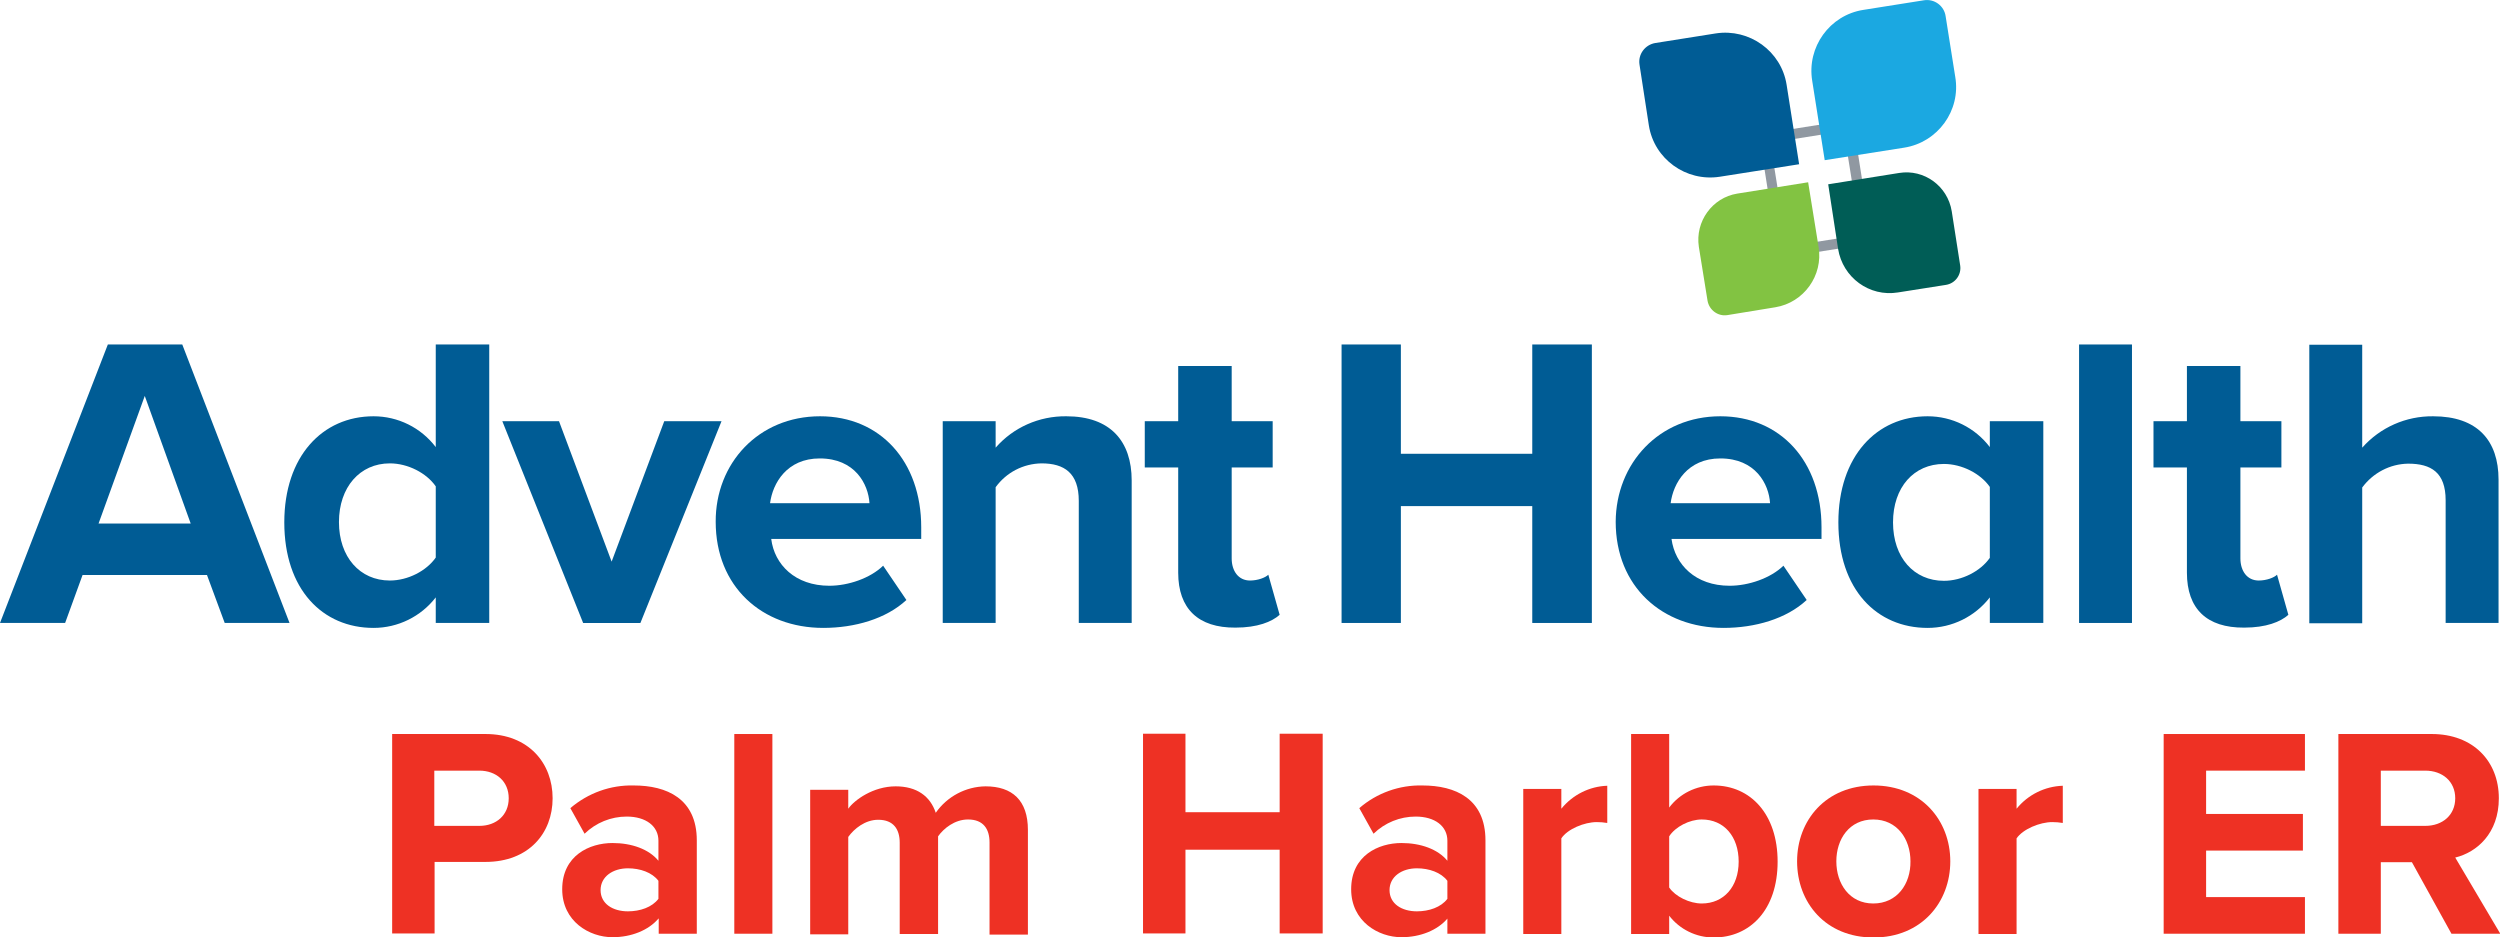 <?xml version="1.0" encoding="utf-8"?>
<!-- Generator: Adobe Illustrator 22.1.0, SVG Export Plug-In . SVG Version: 6.00 Build 0)  -->
<svg version="1.1" id="Layer_1" xmlns="http://www.w3.org/2000/svg" xmlns:xlink="http://www.w3.org/1999/xlink" x="0px" y="0px"
	 viewBox="0 0 860 322.4" style="enable-background:new 0 0 860 322.4;" xml:space="preserve">
<style type="text/css">
	.st0{fill:#EE3124;}
	.st1{fill:#005C95;}
	.st2{fill:#9098A1;}
	.st3{fill:#1BA8E1;}
	.st4{fill:#82C342;}
	.st5{fill:#005D56;}
</style>
<title>4c</title>
<g id="Layer_3">
	<path class="st0" d="M134.8,252.5h32.2c14.9,0,23.1,10.1,23.1,22.1s-8.2,21.9-23.1,21.9h-17.5v24.6h-14.6V252.5z M164.9,265.1
		h-15.5v19h15.5c5.8,0,10.1-3.7,10.1-9.5S170.7,265.1,164.9,265.1z"/>
	<path class="st0" d="M226.5,316c-3.4,4-9.3,6.4-15.8,6.4c-7.9,0-17.3-5.4-17.3-16.5c0-11.6,9.4-15.9,17.3-15.9
		c6.6,0,12.5,2.1,15.8,6.1v-6.9c0-5-4.3-8.3-10.9-8.3c-5.4,0-10.6,2.1-14.5,5.9l-4.9-8.8c6.1-5.2,13.8-8,21.8-7.8
		c11.3,0,21.7,4.5,21.7,18.9v32.1h-13.1V316z M226.5,303c-2.2-2.9-6.3-4.3-10.5-4.3c-5.1,0-9.4,2.8-9.4,7.5s4.2,7.3,9.4,7.3
		c4.2,0,8.3-1.4,10.5-4.3V303z"/>
	<path class="st0" d="M252.6,252.5h13.1v68.7h-13.1V252.5z"/>
	<path class="st0" d="M340.4,289.8c0-4.6-2.1-7.9-7.4-7.9c-4.6,0-8.4,3.1-10.3,5.8v33.6h-13.2v-31.4c0-4.6-2.1-7.9-7.4-7.9
		c-4.5,0-8.3,3.1-10.3,5.9v33.5h-13.1v-49.7h13.1v6.5c2.1-3,8.6-7.7,16.3-7.7c7.3,0,11.9,3.4,13.8,9.1c3.9-5.6,10.3-9,17.1-9.1
		c9.2,0,14.6,4.8,14.6,15v36h-13.2V289.8z"/>
	<path class="st0" d="M440.2,292.3h-32.4v28.8h-14.6v-68.7h14.6v27h32.4v-27h14.8v68.7h-14.8V292.3z"/>
	<path class="st0" d="M497.9,316c-3.4,4-9.3,6.4-15.8,6.4c-7.9,0-17.3-5.4-17.3-16.5c0-11.6,9.4-15.9,17.3-15.9
		c6.6,0,12.5,2.1,15.8,6.1v-6.9c0-5-4.3-8.3-10.9-8.3c-5.4,0-10.6,2.1-14.5,5.9l-4.9-8.8c6-5.2,13.8-8,21.7-7.8
		c11.3,0,21.7,4.5,21.7,18.9v32.1h-13.1V316z M497.9,303c-2.2-2.9-6.3-4.3-10.5-4.3c-5.1,0-9.4,2.8-9.4,7.5s4.2,7.3,9.4,7.3
		c4.2,0,8.3-1.4,10.5-4.3V303z"/>
	<path class="st0" d="M524,271.4h13.1v6.8c3.9-4.8,9.7-7.7,15.8-7.9v12.8c-1.2-0.2-2.4-0.3-3.6-0.3c-4.3,0-10.1,2.4-12.2,5.6v32.9
		H524V271.4z"/>
	<path class="st0" d="M561.1,252.5h13.1v25.3c3.6-4.8,9.3-7.6,15.3-7.6c12.7,0,22,9.9,22,26.2c0,16.6-9.5,26.1-22,26.1
		c-6,0-11.7-2.8-15.3-7.5v6.3h-13.1V252.5z M585.4,310.8c7.6,0,12.7-5.8,12.7-14.4s-5-14.5-12.7-14.5c-4.2,0-9.1,2.5-11.2,5.8v17.6
		C576.3,308.4,581.2,310.8,585.4,310.8z"/>
	<path class="st0" d="M618.2,296.3c0-14.1,9.9-26.1,26.3-26.1s26.4,12,26.4,26.1s-9.9,26.2-26.4,26.2S618.2,310.5,618.2,296.3z
		 M657.2,296.3c0-7.7-4.6-14.4-12.8-14.4s-12.7,6.7-12.7,14.4s4.5,14.5,12.7,14.5S657.3,304.1,657.2,296.3L657.2,296.3z"/>
	<path class="st0" d="M680.6,271.4h13.1v6.8c3.9-4.8,9.7-7.7,15.9-7.9v12.8c-1.2-0.2-2.4-0.3-3.6-0.3c-4.3,0-10.1,2.4-12.3,5.6v32.9
		h-13.1V271.4z"/>
	<path class="st0" d="M744.3,252.5h48.6v12.6h-34V280h33.3v12.6h-33.3v16h34v12.6h-48.6V252.5z"/>
	<path class="st0" d="M829.7,296.6H819v24.6h-14.6v-68.7h32.1c14.3,0,23.1,9.4,23.1,22.1c0,12.1-7.6,18.6-15,20.4l15.5,26.2h-16.8
		L829.7,296.6z M834.3,265.1H819v19h15.3c5.9,0,10.3-3.7,10.3-9.5S840.2,265.1,834.3,265.1L834.3,265.1z"/>
	<path class="st1" d="M71.2,197.8H28.4l-6,16.5H0l37.1-95.8h25.6l36.9,95.8H77.3L71.2,197.8z M33.9,180.1h31.7l-15.8-43.9
		L33.9,180.1z"/>
	<path class="st1" d="M149.9,205.5c-5.1,6.6-13,10.5-21.4,10.5c-17.5,0-30.7-13.2-30.7-36.3c0-22.7,13.1-36.5,30.7-36.5
		c8.4,0,16.3,3.9,21.4,10.6v-35.3h18.4v95.8h-18.4V205.5z M149.9,167.3c-3.2-4.6-9.6-7.9-15.8-7.9c-10.3,0-17.5,8.2-17.5,20.2
		s7.2,20.1,17.5,20.1c6.2,0,12.6-3.3,15.8-7.9V167.3z"/>
	<path class="st1" d="M172.8,144.9h19.5l18.1,48.3l18.1-48.3h19.7l-27.9,69.4h-19.7L172.8,144.9z"/>
	<path class="st1" d="M282.1,143.2c20.7,0,34.8,15.5,34.8,38.2v4h-51.6c1.1,8.8,8.2,16.1,20,16.1c6.5,0,14.1-2.6,18.5-6.9l8,11.8
		c-7,6.5-17.8,9.6-28.6,9.6c-21.1,0-37-14.2-37-36.5C246.1,159.4,260.9,143.2,282.1,143.2z M264.9,173.1h34.2
		c-0.4-6.6-5-15.4-17.1-15.4C270.7,157.7,265.8,166.2,264.9,173.1z"/>
	<path class="st1" d="M371.1,172.3c0-9.6-5-12.9-12.8-12.9c-6.3,0.1-12.1,3.1-15.8,8.2v46.7h-18.2v-69.4h18.2v9.1
		c6.1-7,15-10.9,24.3-10.8c15.2,0,22.5,8.6,22.5,22.1v49h-18.2V172.3z"/>
	<path class="st1" d="M405.3,197v-36.2h-11.5v-15.9h11.5v-19h18.4v19h14.1v15.9h-14.1v31.3c0,4.3,2.3,7.6,6.3,7.6c2.7,0,5.3-1,6.3-2
		l3.9,13.8c-2.7,2.4-7.6,4.4-15.2,4.4C412.2,216,405.3,209.4,405.3,197z"/>
	<path class="st1" d="M527.2,174.1h-45.3v40.2h-20.4v-95.8h20.4v37.6h45.2v-37.6h20.5v95.8h-20.5V174.1z"/>
	<path class="st1" d="M591.8,143.2c20.7,0,34.8,15.5,34.8,38.2v4H575c1.2,8.8,8.2,16.1,20,16.1c6.5,0,14.1-2.6,18.5-6.9l8,11.8
		c-7,6.5-17.8,9.6-28.6,9.6c-21.1,0-37.1-14.2-37.1-36.5C555.9,159.4,570.7,143.2,591.8,143.2z M574.7,173.1h34.2
		c-0.4-6.6-5-15.4-17.1-15.4C580.5,157.7,575.6,166.2,574.7,173.1z"/>
	<path class="st1" d="M684.5,205.5c-5.1,6.6-13,10.5-21.4,10.5c-17.5,0-30.7-13.2-30.7-36.3c0-22.7,13.1-36.5,30.7-36.5
		c8.4,0,16.3,3.9,21.4,10.6v-8.9h18.4v69.4h-18.4V205.5z M684.5,167.5c-3.2-4.6-9.6-7.9-15.8-7.9c-10.3,0-17.5,8-17.5,20.1
		s7.2,20.1,17.5,20.1c6.2,0,12.6-3.3,15.8-7.9V167.5z"/>
	<path class="st1" d="M715.2,118.5h18.2v95.8h-18.2V118.5z"/>
	<path class="st1" d="M752.3,197v-36.2h-11.5v-15.9h11.5v-19h18.4v19h14.1v15.9h-14.1v31.3c0,4.3,2.3,7.6,6.3,7.6c2.7,0,5.3-1,6.3-2
		l3.9,13.8c-2.7,2.4-7.6,4.4-15.2,4.4C759.1,216,752.3,209.4,752.3,197z"/>
	<path class="st1" d="M841.3,172.1c0-9.6-5-12.6-12.9-12.6c-6.3,0.1-12.1,3.2-15.8,8.2v46.7h-18.2v-95.8h18.2V154
		c6.2-7,15.1-10.9,24.4-10.8c15.2,0,22.5,8.3,22.5,21.8v49.3h-18.2V172.1z"/>
	<path class="st2" d="M634.3,45.1l5.7,35.7l-25.3,4l-5.7-35.7L634.3,45.1 M637.3,41.1l-32.2,5.1l6.7,42.6l32.2-5.1L637.3,41.1z"/>
	<path class="st1" d="M569.4,14.8l20.8-3.3c11.6-1.8,22.6,6.1,24.4,17.7c0,0,0,0,0,0l4.3,27.3l0,0l-27.3,4.3
		c-11.6,1.8-22.6-6.1-24.4-17.7c0,0,0,0,0,0L564,22.3C563.4,18.7,565.9,15.4,569.4,14.8z"/>
	<path class="st3" d="M641,3.4l20.8-3.3c3.6-0.6,7,1.9,7.5,5.5c0,0,0,0,0,0l3.3,20.8C674.6,38,666.6,49,655,50.8l0,0l-27.3,4.3l0,0
		l-4.3-27.3C621.5,16.2,629.4,5.2,641,3.4L641,3.4z"/>
	<path class="st4" d="M597.6,66.6l24.4-3.9l0,0l3.6,22.3c1.6,9.8-5.1,19.1-14.9,20.7l-16.5,2.7c-3.2,0.5-6.2-1.7-6.8-4.9l0,0
		l-3-18.6C583.1,76.2,589,68,597.6,66.6C597.6,66.6,597.6,66.6,597.6,66.6z"/>
	<path class="st5" d="M628.9,63.4l24.4-3.9c8.6-1.4,16.7,4.5,18.1,13.2c0,0,0,0,0,0l2.9,18.6c0.5,3.2-1.7,6.2-4.9,6.7l0,0l-16.5,2.6
		c-9.8,1.6-19-5.1-20.6-15L628.9,63.4L628.9,63.4z"/>
</g>
</svg>
